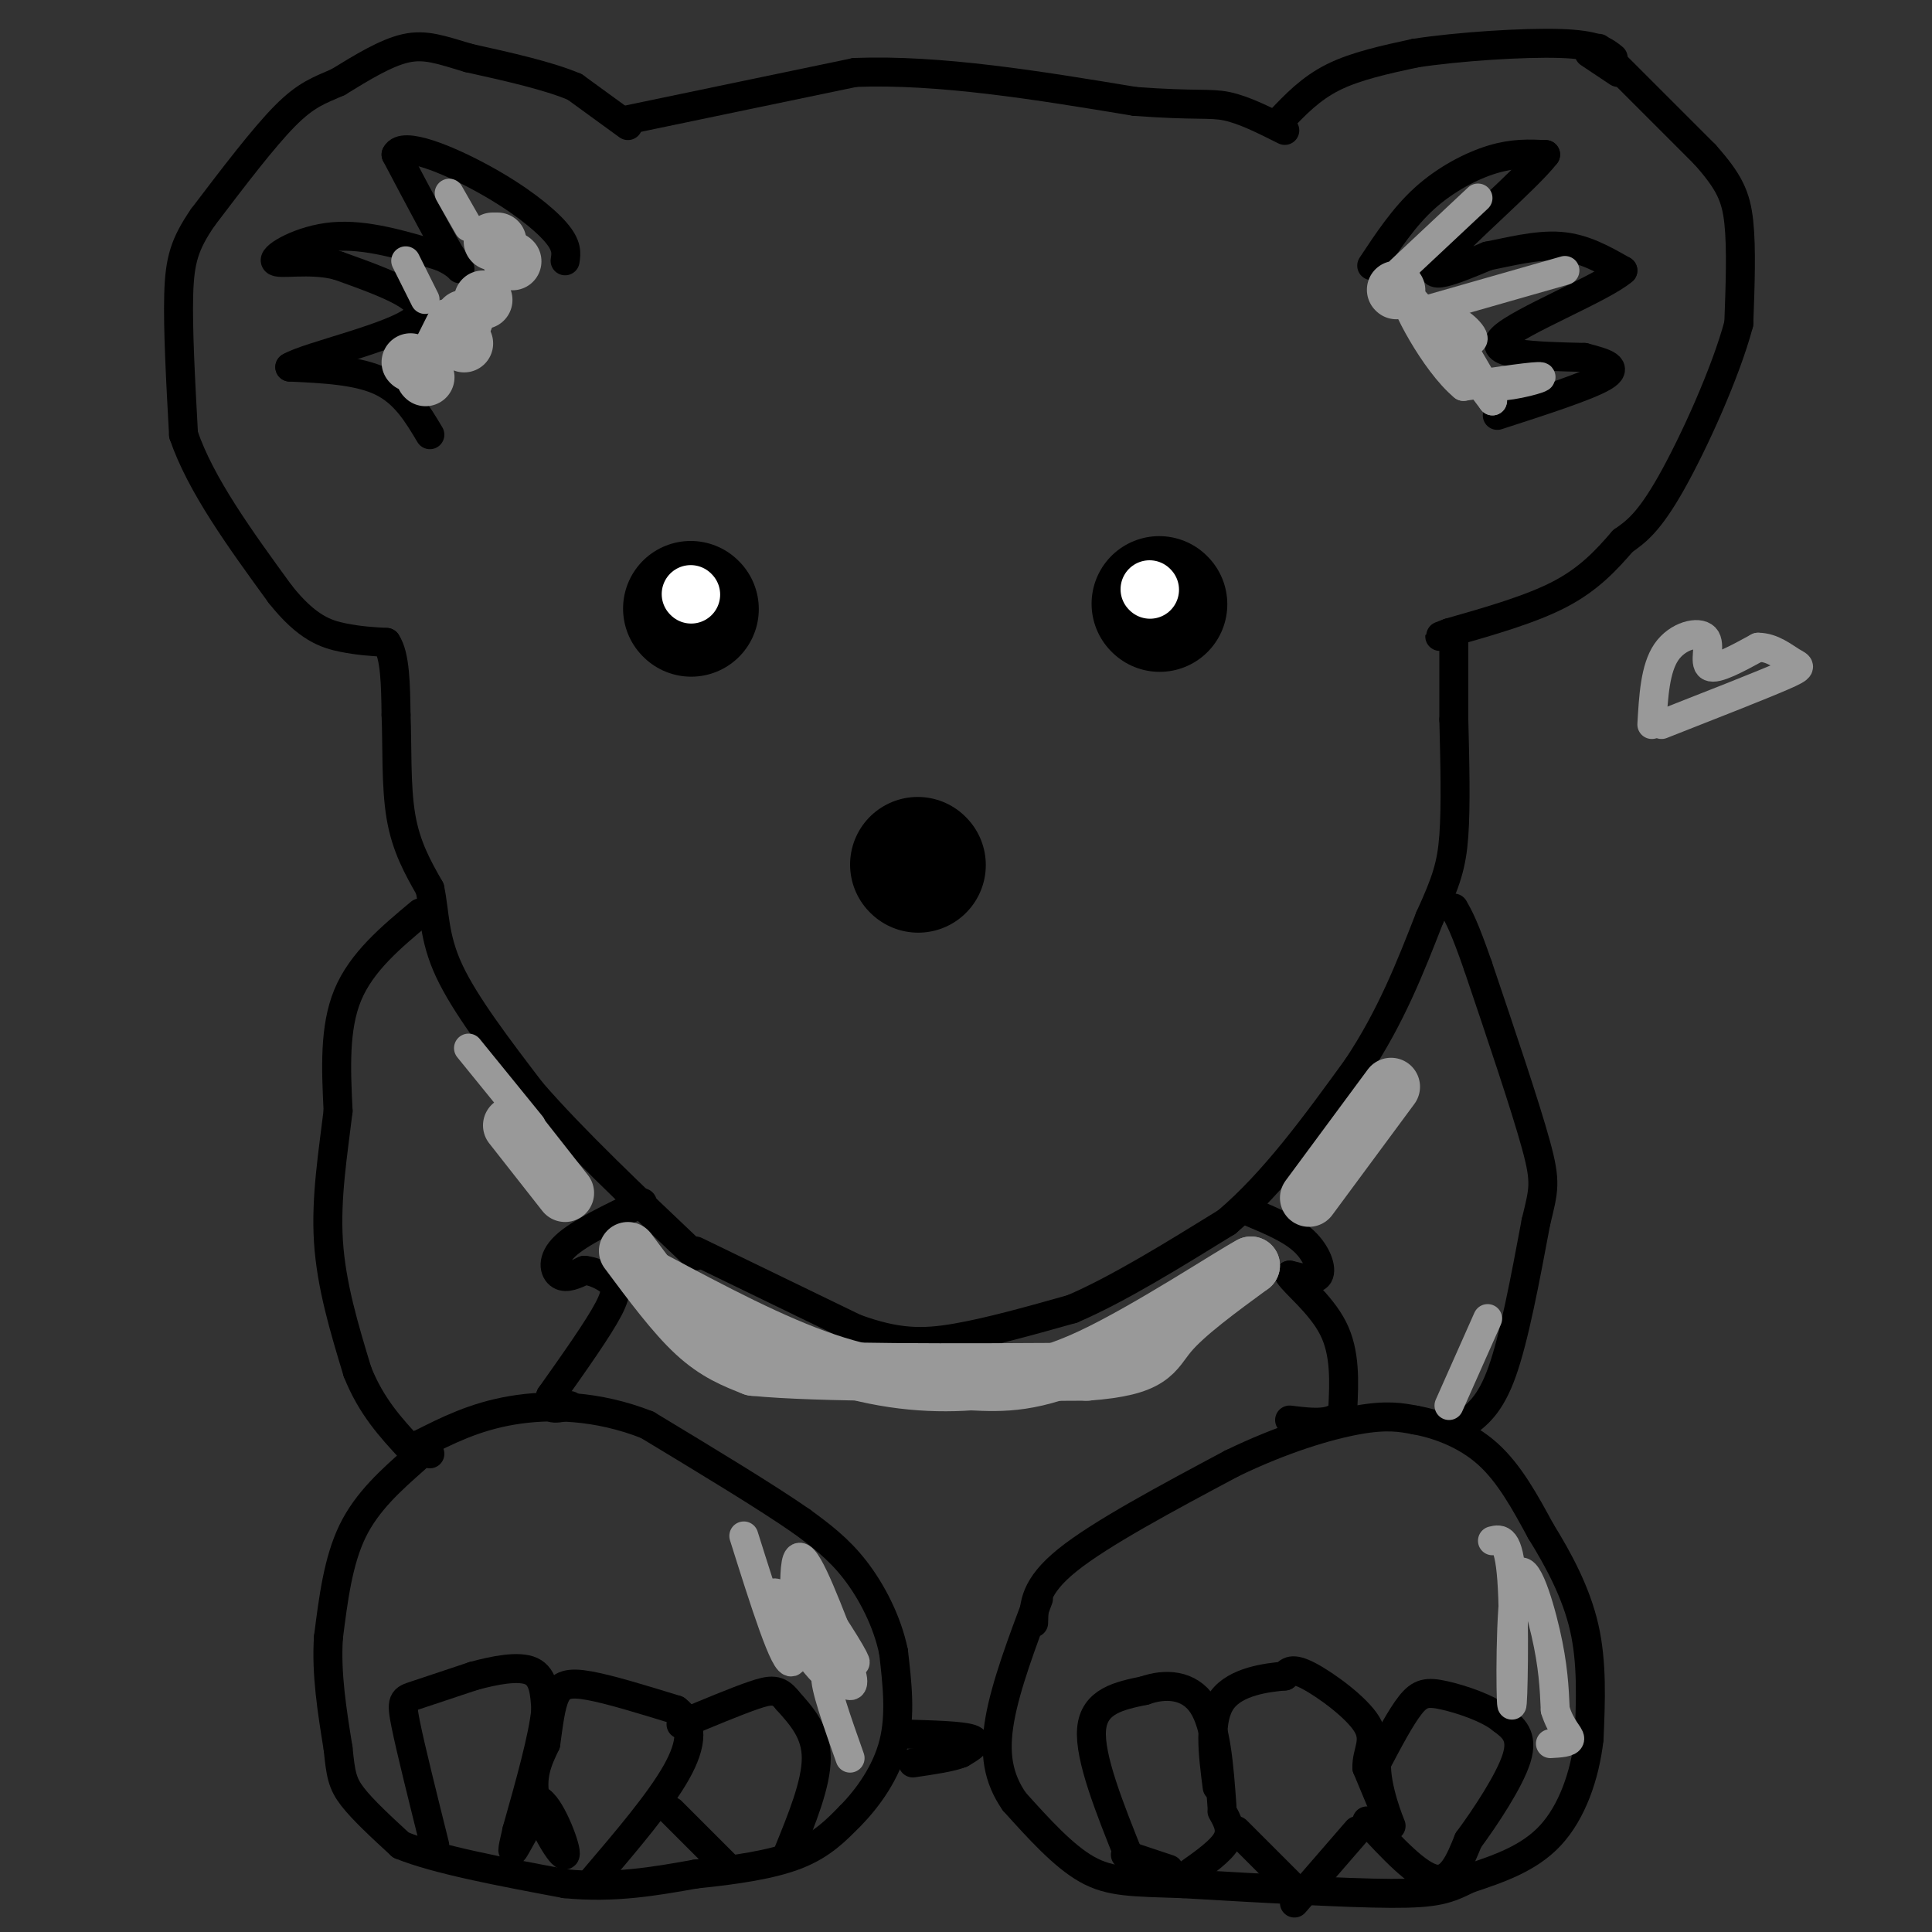 <svg viewBox='0 0 400 400' version='1.1' xmlns='http://www.w3.org/2000/svg' xmlns:xlink='http://www.w3.org/1999/xlink'><rect x="0" y="0" width="400" height="400" fill="#333333" stroke="none"/><g fill='none' stroke='#000000' stroke-width='6' stroke-linecap='round' stroke-linejoin='round'><path d='M130,26c0.000,0.000 -11.000,-8.000 -11,-8'/><path d='M119,18c-5.500,-2.333 -13.750,-4.167 -22,-6'/><path d='M97,12c-5.689,-1.689 -8.911,-2.911 -13,-2c-4.089,0.911 -9.044,3.956 -14,7'/><path d='M70,17c-3.867,1.711 -6.533,2.489 -11,7c-4.467,4.511 -10.733,12.756 -17,21'/><path d='M42,45c-3.800,5.533 -4.800,8.867 -5,16c-0.200,7.133 0.400,18.067 1,29'/><path d='M38,90c3.500,10.333 11.750,21.667 20,33'/><path d='M58,123c5.600,7.089 9.600,8.311 13,9c3.400,0.689 6.200,0.844 9,1'/><path d='M80,133c1.833,2.667 1.917,8.833 2,15'/><path d='M82,148c0.267,6.333 -0.067,14.667 1,21c1.067,6.333 3.533,10.667 6,15'/><path d='M89,184c1.067,5.000 0.733,10.000 4,17c3.267,7.000 10.133,16.000 17,25'/><path d='M110,226c8.500,9.833 21.250,21.917 34,34'/><path d='M144,259c0.000,0.000 33.000,16.000 33,16'/><path d='M177,275c8.733,3.200 14.067,3.200 21,2c6.933,-1.200 15.467,-3.600 24,-6'/><path d='M222,271c9.333,-4.000 20.667,-11.000 32,-18'/><path d='M254,253c9.833,-8.333 18.417,-20.167 27,-32'/><path d='M281,221c7.000,-10.500 11.000,-20.750 15,-31'/><path d='M296,190c3.444,-7.533 4.556,-10.867 5,-17c0.444,-6.133 0.222,-15.067 0,-24'/><path d='M301,149c0.000,-6.667 0.000,-11.333 0,-16'/><path d='M87,189c-6.083,5.083 -12.167,10.167 -15,17c-2.833,6.833 -2.417,15.417 -2,24'/><path d='M70,230c-1.022,8.533 -2.578,17.867 -2,27c0.578,9.133 3.289,18.067 6,27'/><path d='M74,284c2.833,7.167 6.917,11.583 11,16'/><path d='M86,302c-5.000,4.417 -10.000,8.833 -13,15c-3.000,6.167 -4.000,14.083 -5,22'/><path d='M68,339c-0.500,7.500 0.750,15.250 2,23'/><path d='M70,362c0.533,5.356 0.867,7.244 3,10c2.133,2.756 6.067,6.378 10,10'/><path d='M83,382c7.333,3.000 20.667,5.500 34,8'/><path d='M117,390c10.167,1.000 18.583,-0.500 27,-2'/><path d='M144,388c8.378,-0.844 15.822,-1.956 21,-4c5.178,-2.044 8.089,-5.022 11,-8'/><path d='M176,376c3.711,-3.733 7.489,-9.067 9,-15c1.511,-5.933 0.756,-12.467 0,-19'/><path d='M185,342c-1.289,-6.289 -4.511,-12.511 -8,-17c-3.489,-4.489 -7.244,-7.244 -11,-10'/><path d='M166,315c-7.167,-5.000 -19.583,-12.500 -32,-20'/><path d='M134,295c-10.356,-4.089 -20.244,-4.311 -28,-3c-7.756,1.311 -13.378,4.156 -19,7'/><path d='M87,299c-2.833,1.500 -0.417,1.750 2,2'/><path d='M133,249c-6.533,3.111 -13.067,6.222 -16,9c-2.933,2.778 -2.267,5.222 -1,6c1.267,0.778 3.133,-0.111 5,-1'/><path d='M121,263c1.762,0.155 3.667,1.042 5,2c1.333,0.958 2.095,1.988 0,6c-2.095,4.012 -7.048,11.006 -12,18'/><path d='M114,289c-1.333,3.333 1.333,2.667 4,2'/><path d='M214,336c0.083,-3.750 0.167,-7.500 7,-13c6.833,-5.500 20.417,-12.750 34,-20'/><path d='M255,303c10.533,-5.111 19.867,-7.889 26,-9c6.133,-1.111 9.067,-0.556 12,0'/><path d='M293,294c4.711,0.844 10.489,2.956 15,7c4.511,4.044 7.756,10.022 11,16'/><path d='M319,317c3.667,5.911 7.333,12.689 9,20c1.667,7.311 1.333,15.156 1,23'/><path d='M329,360c-0.867,7.622 -3.533,15.178 -8,20c-4.467,4.822 -10.733,6.911 -17,9'/><path d='M304,389c-4.289,2.156 -6.511,3.044 -16,3c-9.489,-0.044 -26.244,-1.022 -43,-2'/><path d='M245,390c-10.467,-0.356 -15.133,-0.244 -20,-3c-4.867,-2.756 -9.933,-8.378 -15,-14'/><path d='M210,373c-3.356,-4.844 -4.244,-9.956 -3,-17c1.244,-7.044 4.622,-16.022 8,-25'/><path d='M234,385c-4.250,-10.583 -8.500,-21.167 -8,-27c0.500,-5.833 5.750,-6.917 11,-8'/><path d='M237,350c4.200,-1.511 9.200,-1.289 12,3c2.800,4.289 3.400,12.644 4,21'/><path d='M253,375c1.083,1.917 2.167,3.833 1,6c-1.167,2.167 -4.583,4.583 -8,7'/><path d='M233,384c0.000,0.000 9.000,3.000 9,3'/><path d='M256,379c0.000,0.000 11.000,11.000 11,11'/><path d='M281,379c0.000,0.000 -13.000,15.000 -13,15'/><path d='M283,377c5.250,5.667 10.500,11.333 14,12c3.500,0.667 5.250,-3.667 7,-8'/><path d='M304,381c3.444,-4.667 8.556,-12.333 10,-17c1.444,-4.667 -0.778,-6.333 -3,-8'/><path d='M311,356c-2.845,-2.345 -8.458,-4.208 -12,-5c-3.542,-0.792 -5.012,-0.512 -7,2c-1.988,2.512 -4.494,7.256 -7,12'/><path d='M285,365c-0.200,5.289 2.800,12.511 3,13c0.200,0.489 -2.400,-5.756 -5,-12'/><path d='M283,366c-0.119,-3.298 2.083,-5.542 0,-9c-2.083,-3.458 -8.452,-8.131 -12,-10c-3.548,-1.869 -4.274,-0.935 -5,0'/><path d='M266,347c-3.622,0.311 -10.178,1.089 -13,5c-2.822,3.911 -1.911,10.956 -1,18'/><path d='M90,382c-2.489,-9.978 -4.978,-19.956 -6,-25c-1.022,-5.044 -0.578,-5.156 2,-6c2.578,-0.844 7.289,-2.422 12,-4'/><path d='M98,347c4.400,-1.200 9.400,-2.200 12,-1c2.600,1.200 2.800,4.600 3,8'/><path d='M113,354c-0.500,5.500 -3.250,15.250 -6,25'/><path d='M107,379c-1.156,4.956 -1.044,4.844 0,3c1.044,-1.844 3.022,-5.422 5,-9'/><path d='M112,373c2.286,1.607 5.500,10.125 5,11c-0.500,0.875 -4.714,-5.893 -6,-11c-1.286,-5.107 0.357,-8.554 2,-12'/><path d='M113,361c0.560,-3.940 0.958,-7.792 2,-10c1.042,-2.208 2.726,-2.774 7,-2c4.274,0.774 11.137,2.887 18,5'/><path d='M140,354c3.556,2.689 3.444,6.911 0,13c-3.444,6.089 -10.222,14.044 -17,22'/><path d='M139,375c0.000,0.000 12.000,12.000 12,12'/><path d='M163,384c3.000,-7.333 6.000,-14.667 6,-20c0.000,-5.333 -3.000,-8.667 -6,-12'/><path d='M163,352c-1.822,-2.356 -3.378,-2.244 -7,-1c-3.622,1.244 -9.311,3.622 -15,6'/><path d='M187,359c6.000,0.167 12.000,0.333 14,1c2.000,0.667 0.000,1.833 -2,3'/><path d='M199,363c-2.000,0.833 -6.000,1.417 -10,2'/><path d='M259,251c4.178,1.756 8.356,3.511 11,6c2.644,2.489 3.756,5.711 3,7c-0.756,1.289 -3.378,0.644 -6,0'/><path d='M267,264c0.978,1.689 6.422,5.911 9,11c2.578,5.089 2.289,11.044 2,17'/><path d='M278,292c-1.500,3.167 -6.250,2.583 -11,2'/><path d='M303,295c2.750,-2.000 5.500,-4.000 8,-11c2.500,-7.000 4.750,-19.000 7,-31'/><path d='M318,253c1.622,-6.733 2.178,-8.067 0,-16c-2.178,-7.933 -7.089,-22.467 -12,-37'/><path d='M306,200c-2.833,-8.167 -3.917,-10.083 -5,-12'/><path d='M89,90c-2.583,-4.333 -5.167,-8.667 -10,-11c-4.833,-2.333 -11.917,-2.667 -19,-3'/><path d='M60,76c3.533,-2.200 21.867,-6.200 26,-10c4.133,-3.800 -5.933,-7.400 -16,-11'/><path d='M70,55c-5.869,-1.583 -12.542,-0.042 -13,-1c-0.458,-0.958 5.298,-4.417 12,-5c6.702,-0.583 14.351,1.708 22,4'/><path d='M91,53c4.622,1.822 5.178,4.378 3,1c-2.178,-3.378 -7.089,-12.689 -12,-22'/><path d='M82,32c1.345,-2.857 10.708,1.000 18,5c7.292,4.000 12.512,8.143 15,11c2.488,2.857 2.244,4.429 2,6'/><path d='M129,25c0.000,0.000 48.000,-10.000 48,-10'/><path d='M177,15c17.667,-0.667 37.833,2.667 58,6'/><path d='M235,21c12.711,0.933 15.489,0.267 19,1c3.511,0.733 7.756,2.867 12,5'/><path d='M265,25c3.167,-3.333 6.333,-6.667 11,-9c4.667,-2.333 10.833,-3.667 17,-5'/><path d='M293,11c8.822,-1.356 22.378,-2.244 30,-2c7.622,0.244 9.311,1.622 11,3'/><path d='M329,11c0.000,0.000 6.000,4.000 6,4'/><path d='M331,10c0.000,0.000 22.000,22.000 22,22'/><path d='M353,32c4.978,5.600 6.422,8.600 7,14c0.578,5.400 0.289,13.200 0,21'/><path d='M360,67c-2.667,10.067 -9.333,24.733 -14,33c-4.667,8.267 -7.333,10.133 -10,12'/><path d='M336,112c-3.422,3.956 -6.978,7.844 -13,11c-6.022,3.156 -14.511,5.578 -23,8'/><path d='M300,131c-3.667,1.333 -1.333,0.667 1,0'/><path d='M284,55c3.333,-5.044 6.667,-10.089 11,-14c4.333,-3.911 9.667,-6.689 14,-8c4.333,-1.311 7.667,-1.156 11,-1'/><path d='M320,32c-3.622,4.778 -18.178,17.222 -22,22c-3.822,4.778 3.089,1.889 10,-1'/><path d='M308,53c4.311,-0.822 10.089,-2.378 15,-2c4.911,0.378 8.956,2.689 13,5'/><path d='M336,56c-4.289,3.711 -21.511,10.489 -25,14c-3.489,3.511 6.756,3.756 17,4'/><path d='M328,74c4.511,1.156 7.289,2.044 4,4c-3.289,1.956 -12.644,4.978 -22,8'/></g>
<g fill='none' stroke='#000000' stroke-width='28' stroke-linecap='round' stroke-linejoin='round'><path d='M143,126c0.000,0.000 0.100,0.100 0.1,0.1'/><path d='M240,125c0.000,0.000 0.100,0.100 0.1,0.1'/><path d='M190,179c0.000,0.000 0.100,0.100 0.1,0.1'/></g>
<g fill='none' stroke='#FFFFFF' stroke-width='12' stroke-linecap='round' stroke-linejoin='round'><path d='M143,123c0.000,0.000 0.100,0.100 0.1,0.1'/><path d='M238,122c0.000,0.000 0.100,0.100 0.1,0.1'/></g>
<g fill='none' stroke='#999999' stroke-width='12' stroke-linecap='round' stroke-linejoin='round'><path d='M130,259c4.833,6.500 9.667,13.000 14,17c4.333,4.000 8.167,5.500 12,7'/><path d='M156,283c13.500,1.333 41.250,1.167 69,1'/><path d='M225,284c13.756,-1.000 13.644,-4.000 17,-8c3.356,-4.000 10.178,-9.000 17,-14'/><path d='M259,262c-3.578,1.822 -21.022,13.378 -33,19c-11.978,5.622 -18.489,5.311 -25,5'/><path d='M201,286c-8.956,0.644 -18.844,-0.244 -30,-4c-11.156,-3.756 -23.578,-10.378 -36,-17'/><path d='M106,233c0.000,0.000 11.000,14.000 11,14'/><path d='M271,248c0.000,0.000 17.000,-23.000 17,-23'/><path d='M88,78c0.000,0.000 0.100,0.100 0.1,0.1'/><path d='M85,75c0.000,0.000 0.100,0.100 0.1,0.1'/><path d='M96,71c0.000,0.000 0.100,0.100 0.1,0.1'/><path d='M96,66c0.000,0.000 0.100,0.100 0.1,0.1'/><path d='M100,62c0.000,0.000 0.100,0.100 0.1,0.1'/><path d='M106,54c0.000,0.000 0.100,0.100 0.1,0.1'/><path d='M102,50c0.000,0.000 1.000,0.000 1,0'/><path d='M289,60c0.000,0.000 0.100,0.100 0.1,0.1'/></g>
<g fill='none' stroke='#999999' stroke-width='6' stroke-linecap='round' stroke-linejoin='round'><path d='M290,56c0.000,0.000 16.000,-15.000 16,-15'/><path d='M296,64c0.000,0.000 28.000,-8.000 28,-8'/><path d='M305,77c0.756,1.533 1.511,3.067 5,3c3.489,-0.067 9.711,-1.733 9,-2c-0.711,-0.267 -8.356,0.867 -16,2'/><path d='M303,80c-5.956,-4.889 -12.844,-18.111 -12,-19c0.844,-0.889 9.422,10.556 18,22'/><path d='M309,83c0.631,-0.119 -6.792,-11.417 -8,-15c-1.208,-3.583 3.798,0.548 4,2c0.202,1.452 -4.399,0.226 -9,-1'/><path d='M97,47c0.000,0.000 -4.000,-7.000 -4,-7'/><path d='M88,62c0.000,0.000 -4.000,-8.000 -4,-8'/><path d='M92,65c0.000,0.000 -3.000,6.000 -3,6'/><path d='M154,318c4.311,13.689 8.622,27.378 10,26c1.378,-1.378 -0.178,-17.822 1,-21c1.178,-3.178 5.089,6.911 9,17'/><path d='M174,340c2.522,4.145 4.326,6.008 2,2c-2.326,-4.008 -8.784,-13.886 -9,-12c-0.216,1.886 5.808,15.536 5,17c-0.808,1.464 -8.448,-9.260 -11,-14c-2.552,-4.740 -0.015,-3.497 3,-1c3.015,2.497 6.507,6.249 10,10'/><path d='M174,342c2.357,3.452 3.250,7.083 2,7c-1.250,-0.083 -4.643,-3.881 -5,-2c-0.357,1.881 2.321,9.440 5,17'/><path d='M309,319c1.676,-0.413 3.352,-0.826 4,8c0.648,8.826 0.266,26.892 0,26c-0.266,-0.892 -0.418,-20.740 1,-26c1.418,-5.260 4.405,4.069 6,11c1.595,6.931 1.797,11.466 2,16'/><path d='M322,354c1.156,3.778 3.044,5.222 3,6c-0.044,0.778 -2.022,0.889 -4,1'/><path d='M300,291c0.000,0.000 8.000,-18.000 8,-18'/><path d='M110,233c0.000,0.000 -13.000,-16.000 -13,-16'/><path d='M342,150c0.333,-5.798 0.667,-11.595 3,-15c2.333,-3.405 6.667,-4.417 8,-3c1.333,1.417 -0.333,5.262 1,6c1.333,0.738 5.667,-1.631 10,-4'/><path d='M364,134c2.952,0.000 5.333,2.000 7,3c1.667,1.000 2.619,1.000 -2,3c-4.619,2.000 -14.810,6.000 -25,10'/></g>
</svg>